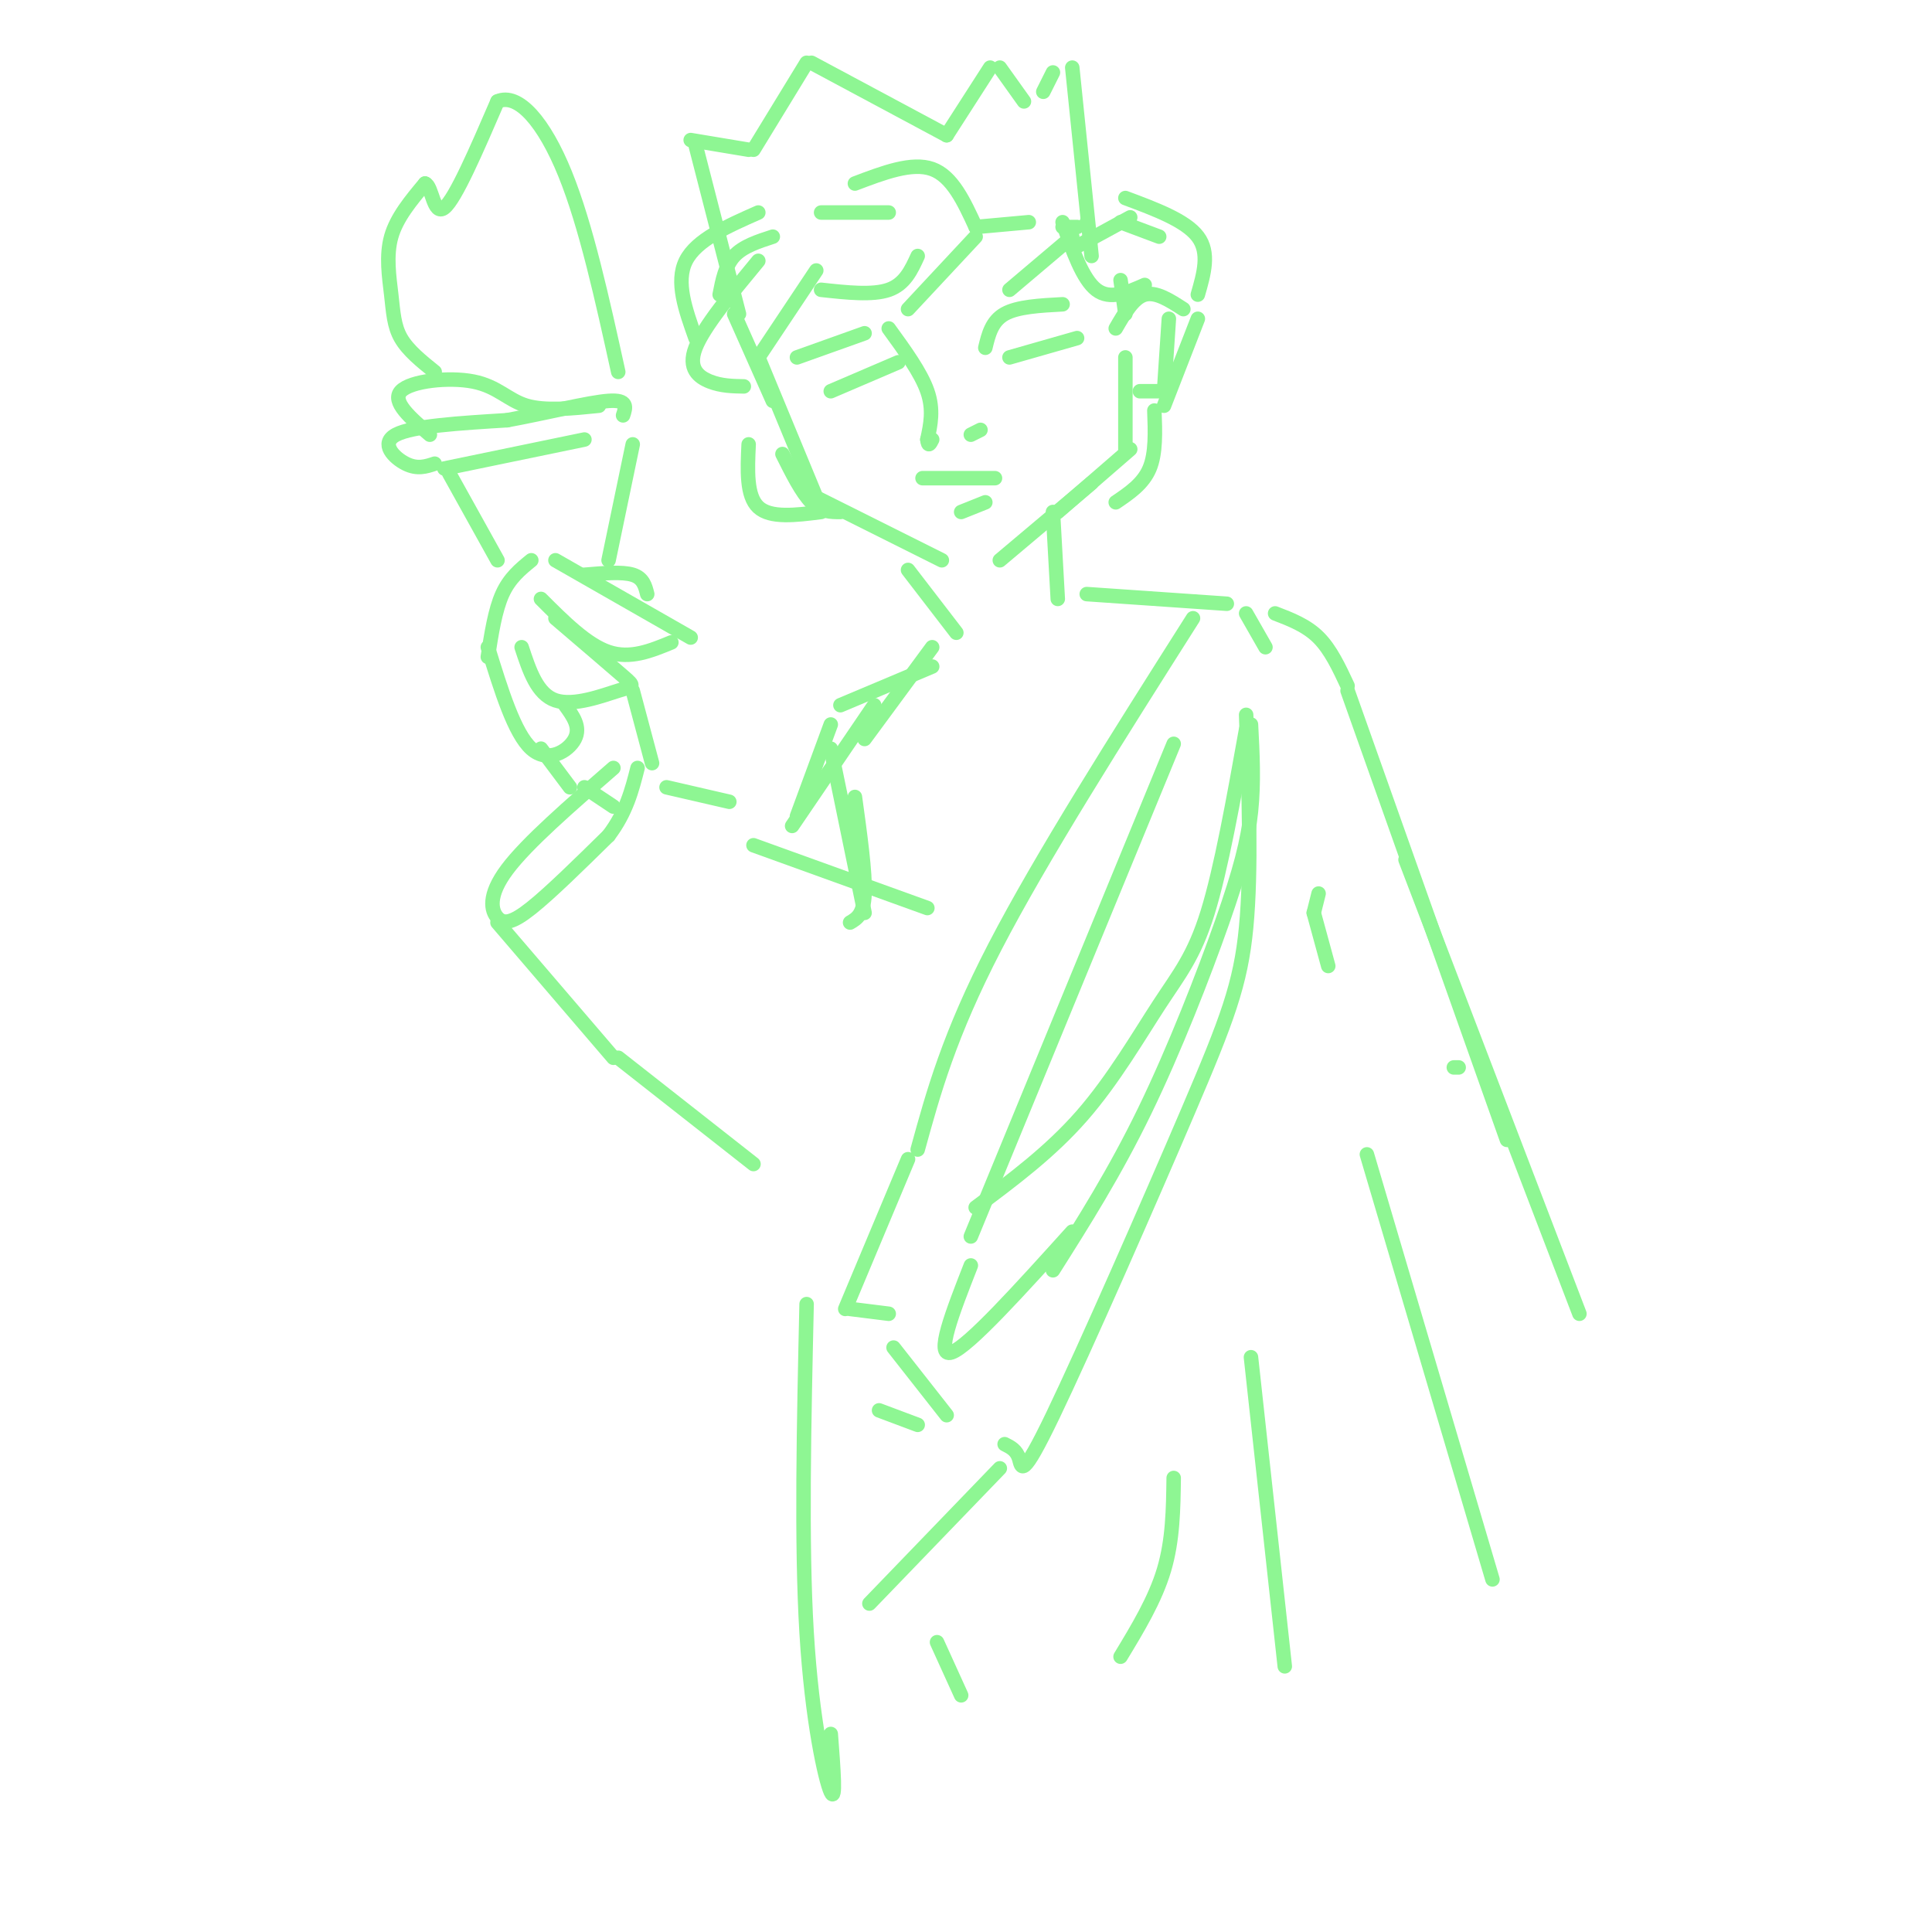 <svg viewBox='0 0 400 400' version='1.1' xmlns='http://www.w3.org/2000/svg' xmlns:xlink='http://www.w3.org/1999/xlink'><g fill='none' stroke='#8EF693' stroke-width='3' stroke-linecap='round' stroke-linejoin='round'><path d='M152,65c0.000,0.000 8.000,18.000 8,18'/><path d='M157,74c0.000,0.000 12.000,29.000 12,29'/><path d='M169,103c0.000,0.000 26.000,13.000 26,13'/><path d='M207,116c0.000,0.000 19.000,-16.000 19,-16'/><path d='M219,106c0.000,0.000 15.000,-13.000 15,-13'/><path d='M233,93c0.000,0.000 0.000,-19.000 0,-19'/><path d='M231,68c1.833,-3.167 3.667,-6.333 6,-7c2.333,-0.667 5.167,1.167 8,3'/><path d='M242,66c0.000,0.000 -1.000,15.000 -1,15'/><path d='M241,81c0.000,0.000 -5.000,0.000 -5,0'/><path d='M233,65c0.000,0.000 -1.000,-7.000 -1,-7'/><path d='M153,65c0.000,0.000 -9.000,-35.000 -9,-35'/><path d='M143,29c0.000,0.000 12.000,2.000 12,2'/><path d='M156,31c0.000,0.000 11.000,-18.000 11,-18'/><path d='M168,13c0.000,0.000 28.000,15.000 28,15'/><path d='M196,28c0.000,0.000 9.000,-14.000 9,-14'/><path d='M207,14c0.000,0.000 5.000,7.000 5,7'/><path d='M216,19c0.000,0.000 2.000,-4.000 2,-4'/><path d='M222,14c0.000,0.000 4.000,39.000 4,39'/><path d='M165,74c0.000,0.000 14.000,-5.000 14,-5'/><path d='M184,68c3.333,4.583 6.667,9.167 8,13c1.333,3.833 0.667,6.917 0,10'/><path d='M192,91c0.167,1.667 0.583,0.833 1,0'/><path d='M201,90c0.000,0.000 2.000,-1.000 2,-1'/><path d='M191,99c0.000,0.000 15.000,0.000 15,0'/><path d='M199,106c0.000,0.000 5.000,-2.000 5,-2'/><path d='M204,72c0.667,-2.750 1.333,-5.500 4,-7c2.667,-1.500 7.333,-1.750 12,-2'/><path d='M209,74c0.000,0.000 14.000,-4.000 14,-4'/><path d='M172,81c0.000,0.000 14.000,-6.000 14,-6'/><path d='M157,54c-5.667,6.844 -11.333,13.689 -13,18c-1.667,4.311 0.667,6.089 3,7c2.333,0.911 4.667,0.956 7,1'/><path d='M157,74c0.000,0.000 12.000,-18.000 12,-18'/><path d='M170,60c5.333,0.583 10.667,1.167 14,0c3.333,-1.167 4.667,-4.083 6,-7'/><path d='M188,64c0.000,0.000 14.000,-15.000 14,-15'/><path d='M209,60c0.000,0.000 13.000,-11.000 13,-11'/><path d='M223,51c0.000,0.000 11.000,-6.000 11,-6'/><path d='M149,61c0.583,-3.000 1.167,-6.000 3,-8c1.833,-2.000 4.917,-3.000 8,-4'/><path d='M144,70c-2.083,-5.833 -4.167,-11.667 -2,-16c2.167,-4.333 8.583,-7.167 15,-10'/><path d='M170,44c0.000,0.000 14.000,0.000 14,0'/><path d='M177,38c5.917,-2.250 11.833,-4.500 16,-3c4.167,1.500 6.583,6.750 9,12'/><path d='M202,47c0.000,0.000 11.000,-1.000 11,-1'/><path d='M220,47c0.000,0.000 3.000,0.000 3,0'/><path d='M225,46c0.000,0.000 0.000,1.000 0,1'/><path d='M188,118c0.000,0.000 10.000,13.000 10,13'/><path d='M218,106c0.000,0.000 1.000,18.000 1,18'/><path d='M193,134c0.000,0.000 -14.000,19.000 -14,19'/><path d='M225,123c0.000,0.000 29.000,2.000 29,2'/><path d='M101,136c0.750,-4.833 1.500,-9.667 3,-13c1.500,-3.333 3.750,-5.167 6,-7'/><path d='M115,116c0.000,0.000 28.000,16.000 28,16'/><path d='M139,133c-4.250,1.750 -8.500,3.500 -13,2c-4.500,-1.500 -9.250,-6.250 -14,-11'/><path d='M115,128c5.685,4.857 11.369,9.714 14,12c2.631,2.286 2.208,2.000 -1,3c-3.208,1.000 -9.202,3.286 -13,2c-3.798,-1.286 -5.399,-6.143 -7,-11'/><path d='M101,134c2.756,8.933 5.511,17.867 9,21c3.489,3.133 7.711,0.467 9,-2c1.289,-2.467 -0.356,-4.733 -2,-7'/><path d='M121,119c3.917,-0.333 7.833,-0.667 10,0c2.167,0.667 2.583,2.333 3,4'/><path d='M103,116c0.000,0.000 -10.000,-18.000 -10,-18'/><path d='M92,97c0.000,0.000 29.000,-6.000 29,-6'/><path d='M131,92c0.000,0.000 -5.000,24.000 -5,24'/><path d='M90,96c-1.800,0.600 -3.600,1.200 -6,0c-2.400,-1.200 -5.400,-4.200 -2,-6c3.400,-1.800 13.200,-2.400 23,-3'/><path d='M105,87c8.111,-1.489 16.889,-3.711 21,-4c4.111,-0.289 3.556,1.356 3,3'/><path d='M89,90c-3.994,-3.429 -7.988,-6.857 -6,-9c1.988,-2.143 9.958,-3.000 15,-2c5.042,1.000 7.155,3.857 11,5c3.845,1.143 9.423,0.571 15,0'/><path d='M90,77c-2.774,-2.232 -5.548,-4.464 -7,-7c-1.452,-2.536 -1.583,-5.375 -2,-9c-0.417,-3.625 -1.119,-8.036 0,-12c1.119,-3.964 4.060,-7.482 7,-11'/><path d='M88,38c1.489,0.378 1.711,6.822 4,5c2.289,-1.822 6.644,-11.911 11,-22'/><path d='M103,21c4.333,-1.911 9.667,4.311 14,15c4.333,10.689 7.667,25.844 11,41'/><path d='M193,138c0.000,0.000 -19.000,8.000 -19,8'/><path d='M112,155c0.000,0.000 6.000,8.000 6,8'/><path d='M131,143c0.000,0.000 4.000,15.000 4,15'/><path d='M127,159c-8.958,7.774 -17.917,15.548 -22,21c-4.083,5.452 -3.292,8.583 -2,10c1.292,1.417 3.083,1.119 7,-2c3.917,-3.119 9.958,-9.060 16,-15'/><path d='M126,173c3.667,-4.833 4.833,-9.417 6,-14'/><path d='M121,163c0.000,0.000 6.000,4.000 6,4'/><path d='M103,191c0.000,0.000 24.000,28.000 24,28'/><path d='M128,219c0.000,0.000 28.000,22.000 28,22'/><path d='M138,163c0.000,0.000 13.000,3.000 13,3'/><path d='M172,155c0.000,0.000 7.000,34.000 7,34'/><path d='M258,127c0.000,0.000 4.000,7.000 4,7'/><path d='M247,128c-15.750,24.833 -31.500,49.667 -41,68c-9.500,18.333 -12.750,30.167 -16,42'/><path d='M188,240c0.000,0.000 -13.000,31.000 -13,31'/><path d='M176,271c0.000,0.000 8.000,1.000 8,1'/><path d='M202,250c7.738,-5.768 15.476,-11.536 22,-19c6.524,-7.464 11.833,-16.625 16,-23c4.167,-6.375 7.190,-9.964 10,-19c2.810,-9.036 5.405,-23.518 8,-38'/><path d='M259,150c0.315,5.970 0.631,11.940 0,18c-0.631,6.060 -2.208,12.208 -6,23c-3.792,10.792 -9.798,26.226 -16,39c-6.202,12.774 -12.601,22.887 -19,33'/><path d='M222,255c-10.750,11.917 -21.500,23.833 -25,25c-3.500,1.167 0.250,-8.417 4,-18'/><path d='M243,154c0.000,0.000 -42.000,102.000 -42,102'/><path d='M258,148c0.561,16.126 1.123,32.252 0,44c-1.123,11.748 -3.930,19.118 -12,38c-8.070,18.882 -21.404,49.276 -28,63c-6.596,13.724 -6.456,10.778 -7,9c-0.544,-1.778 -1.772,-2.389 -3,-3'/><path d='M196,293c0.000,0.000 -11.000,-14.000 -11,-14'/><path d='M155,92c-0.250,5.333 -0.500,10.667 2,13c2.500,2.333 7.750,1.667 13,1'/><path d='M162,94c2.000,4.000 4.000,8.000 6,10c2.000,2.000 4.000,2.000 6,2'/><path d='M231,104c2.833,-1.917 5.667,-3.833 7,-7c1.333,-3.167 1.167,-7.583 1,-12'/><path d='M241,84c0.000,0.000 7.000,-18.000 7,-18'/><path d='M248,61c1.250,-4.333 2.500,-8.667 0,-12c-2.500,-3.333 -8.750,-5.667 -15,-8'/><path d='M220,46c2.083,5.917 4.167,11.833 7,14c2.833,2.167 6.417,0.583 10,-1'/><path d='M232,46c0.000,0.000 8.000,3.000 8,3'/><path d='M177,165c1.083,7.833 2.167,15.667 2,20c-0.167,4.333 -1.583,5.167 -3,6'/><path d='M156,175c0.000,0.000 36.000,13.000 36,13'/><path d='M264,127c3.250,1.250 6.500,2.500 9,5c2.500,2.500 4.250,6.250 6,10'/><path d='M279,143c0.000,0.000 33.000,93.000 33,93'/><path d='M302,221c0.000,0.000 -1.000,0.000 -1,0'/><path d='M167,270c-0.556,24.778 -1.111,49.556 0,68c1.111,18.444 3.889,30.556 5,33c1.111,2.444 0.556,-4.778 0,-12'/><path d='M283,239c0.000,0.000 26.000,88.000 26,88'/><path d='M207,304c0.000,0.000 -27.000,28.000 -27,28'/><path d='M182,292c0.000,0.000 8.000,3.000 8,3'/><path d='M259,281c0.000,0.000 7.000,64.000 7,64'/><path d='M243,306c-0.083,6.417 -0.167,12.833 -2,19c-1.833,6.167 -5.417,12.083 -9,18'/><path d='M194,340c0.000,0.000 5.000,11.000 5,11'/><path d='M291,178c0.000,0.000 36.000,94.000 36,94'/><path d='M272,189c0.000,0.000 3.000,11.000 3,11'/><path d='M273,185c0.000,0.000 -1.000,4.000 -1,4'/><path d='M181,146c0.000,0.000 -17.000,25.000 -17,25'/><path d='M172,150c0.000,0.000 -7.000,19.000 -7,19'/></g>
</svg>